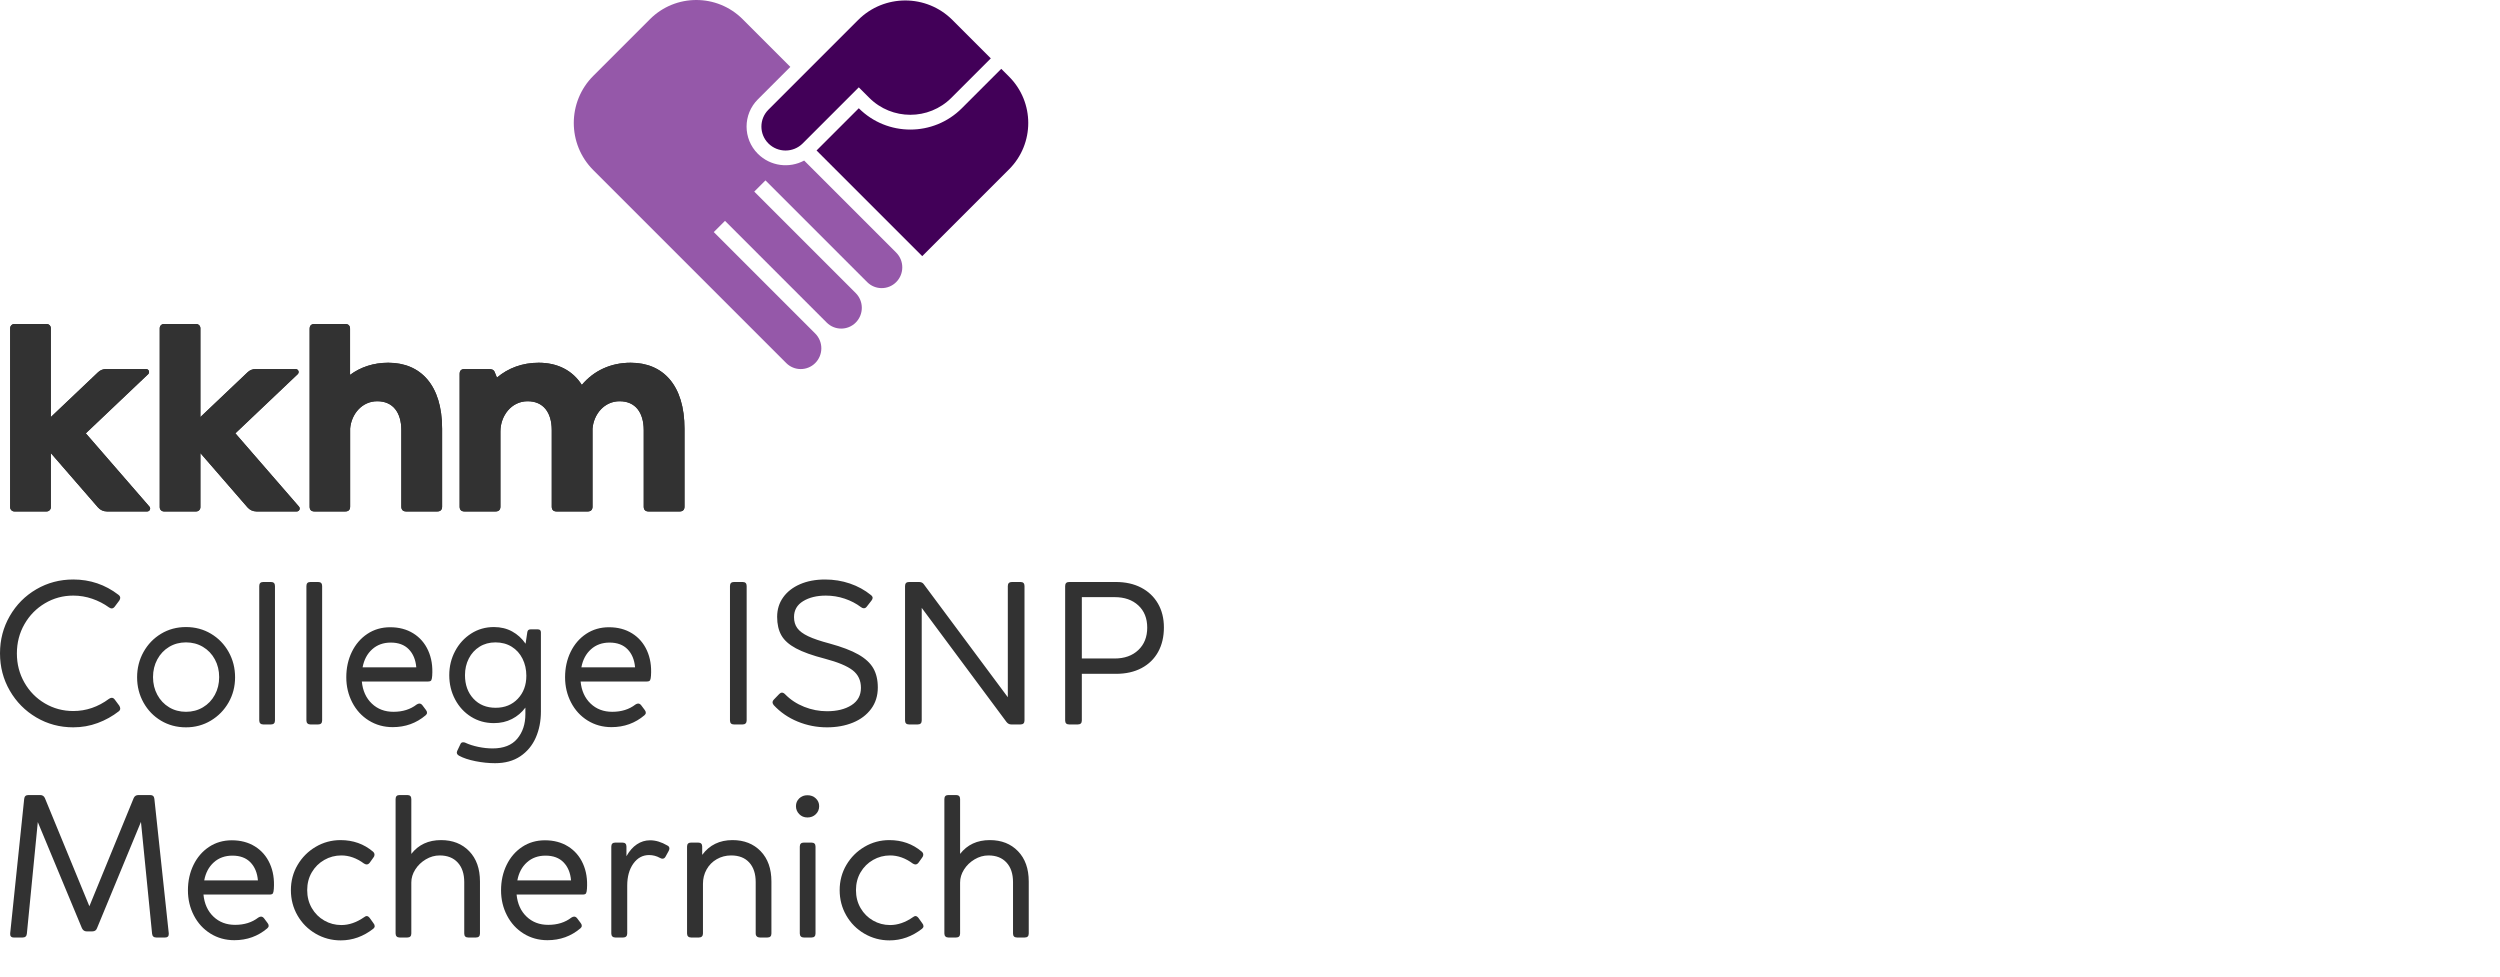 <?xml version="1.0" encoding="UTF-8" standalone="no"?><!DOCTYPE svg PUBLIC "-//W3C//DTD SVG 1.1//EN" "http://www.w3.org/Graphics/SVG/1.1/DTD/svg11.dtd"><svg width="100%" height="100%" viewBox="0 0 2292 896" version="1.1" xmlns="http://www.w3.org/2000/svg" xmlns:xlink="http://www.w3.org/1999/xlink" xml:space="preserve" xmlns:serif="http://www.serif.com/" style="fill-rule:evenodd;clip-rule:evenodd;stroke-linejoin:round;stroke-miterlimit:2;"><rect id="logo-rgb" x="0" y="0" width="2291.67" height="895.833" style="fill:none;"/><clipPath id="_clip1"><rect id="logo-rgb1" serif:id="logo-rgb" x="0" y="0" width="2291.67" height="895.833"/></clipPath><g clip-path="url(#_clip1)"><g><path d="M737.253,147.203c-13.618,7.341 -30.987,5.263 -42.482,-6.231c-13.756,-13.757 -13.756,-36.093 -0,-49.849l29.806,-29.807l-43.732,-43.732c-23.446,-23.445 -61.515,-23.445 -84.961,0l-51.957,51.957c-23.847,23.847 -23.847,62.568 -0,86.415l176.899,176.899c7.33,7.33 19.232,7.33 26.562,0c7.477,-7.476 7.477,-19.615 0,-27.091l-92.996,-92.996l10.28,-10.28l93.26,93.261c7.33,7.33 19.233,7.33 26.563,-0c7.476,-7.476 7.476,-19.616 -0,-27.092l-92.996,-92.996l10.279,-10.279l93.261,93.26c7.33,7.331 19.232,7.331 26.562,0c7.476,-7.476 7.476,-19.615 0,-27.091l-84.348,-84.348Z" style="fill:#9558a9;"/><path d="M917.956,63.1l-36.135,36.135c-26.071,26.072 -68.403,26.074 -94.479,0.007l-38.723,38.722l96.885,96.885l79.62,-79.62c23.446,-23.445 23.446,-61.515 0,-84.961l-7.168,-7.168Zm-130.614,16.972l9.585,9.585c20.784,20.784 54.532,20.784 75.316,-0l36.135,-36.135l-35.211,-35.211c-23.847,-23.847 -62.568,-23.847 -86.415,0l-82.305,82.305c-8.518,8.518 -8.518,22.35 0,30.868c8.688,8.688 22.795,8.688 31.483,-0l51.412,-51.412Z" style="fill:#420058;"/></g><path d="M288.274,468.889l28.327,-0c2.859,-0 4.398,-1.54 4.398,-4.398l-0,-71.576c1.098,-13.194 10.775,-25.069 24.847,-25.069c14.513,-0 22.1,10.446 22.1,26.498l-0,70.147c-0,2.858 1.538,4.398 4.397,4.398l28.587,-0c2.858,-0 4.399,-1.54 4.399,-4.398l-0,-71.466c-0,-39.801 -19.572,-60.47 -49.367,-60.47c-13.49,-0 -25.396,3.987 -35.033,11.147l0,-42.264c0,-2.859 -1.538,-4.398 -4.398,-4.398l-28.257,0c-2.858,0 -4.398,1.539 -4.398,4.398l0,163.112c0,2.859 1.54,4.339 4.398,4.339m289.904,-136.334c-18.471,-0 -33.974,7.474 -44.749,20.339c-8.575,-13.413 -22.429,-20.339 -39.58,-20.339c-14.954,-0 -28.037,4.945 -38.262,13.631l-2.044,-5.044c-0.99,-2.417 -3,-2.812 -5.612,-2.812l-22.14,0c-2.859,0 -4.398,1.539 -4.398,4.397l0,121.764c0,2.858 1.539,4.398 4.398,4.398l28.585,-0c2.859,-0 4.4,-1.54 4.4,-4.398l0,-68.937c0,-14.293 10.004,-27.708 24.958,-27.708c14.512,-0 22.099,10.446 22.099,26.498l0,70.147c0,2.858 1.539,4.398 4.398,4.398l28.585,-0c2.859,-0 4.399,-1.54 4.399,-4.398l0,-71.576c1.1,-13.194 10.774,-25.069 24.848,-25.069c14.514,-0 22.1,10.446 22.1,26.498l0,70.147c0,2.858 1.539,4.398 4.398,4.398l28.585,-0c2.86,-0 4.398,-1.54 4.398,-4.398l0,-71.466c0,-39.801 -19.57,-60.47 -49.366,-60.47m-394.46,82.812l-0,49.655c-0,2.134 -1.734,3.867 -3.868,3.867l-29.552,-0c-2.135,-0 -3.867,-1.733 -3.867,-3.867l-0,-164.114c-0,-2.134 1.732,-3.868 3.867,-3.868l29.552,0c2.134,0 3.868,1.734 3.868,3.868l-0,81.464l43.353,-41.14c1.964,-1.864 4.569,-2.902 7.275,-2.902l36.688,0c1.119,0 2.128,0.682 2.542,1.723c0.416,1.04 0.155,2.229 -0.658,3l-57.136,54.221l58.322,67.205c0.683,0.788 0.844,1.903 0.41,2.852c-0.431,0.949 -1.38,1.558 -2.423,1.558l-36.983,-0c-3.141,-0 -6.125,-1.362 -8.185,-3.734l-43.205,-49.788Zm-137.114,-0l-0,49.655c-0,2.134 -1.732,3.867 -3.867,3.867l-29.553,-0c-2.133,-0 -3.867,-1.733 -3.867,-3.867l0,-164.114c0,-2.134 1.734,-3.868 3.867,-3.868l29.553,0c2.135,0 3.867,1.734 3.867,3.868l-0,81.464l43.353,-41.14c1.964,-1.864 4.569,-2.902 7.275,-2.902l36.688,0c1.121,0 2.128,0.682 2.542,1.723c0.416,1.04 0.155,2.229 -0.657,3l-57.137,54.221l58.322,67.205c0.684,0.788 0.845,1.903 0.412,2.852c-0.433,0.949 -1.381,1.558 -2.423,1.558l-36.984,-0c-3.14,-0 -6.126,-1.362 -8.185,-3.734l-43.206,-49.788Z" style="fill:#323232;fill-rule:nonzero;"/><g><path d="M9.336,855.64c-0.235,2.578 0.879,3.867 3.34,3.867l8.086,0c2.344,0 3.633,-1.171 3.868,-3.515l10.02,-102.312l40.432,97.214c0.938,1.992 2.344,2.988 4.219,2.988l5.45,0c2.11,0 3.516,-0.996 4.219,-2.988l40.257,-97.39l10.196,102.488c0.234,2.344 1.523,3.515 3.867,3.515l8.087,0c2.226,0 3.34,-1.054 3.34,-3.164l-0,-0.703l-13.185,-123.231c-0.234,-2.344 -1.523,-3.516 -3.867,-3.516l-10.724,0c-2.109,0 -3.574,0.938 -4.394,2.813l-40.609,99.147l-40.784,-99.147c-0.82,-1.875 -2.285,-2.813 -4.394,-2.813l-10.724,0c-2.344,0 -3.633,1.172 -3.867,3.516l-12.833,123.231Z" style="fill:#323232;fill-rule:nonzero;"/><path d="M192.952,855.904c6.504,4.043 13.799,6.065 21.886,6.065c11.602,-0 21.681,-3.633 30.236,-10.9c0.821,-0.703 1.231,-1.465 1.231,-2.285c-0,-0.937 -0.352,-1.816 -1.055,-2.637l-3.164,-4.219c-0.821,-1.055 -1.758,-1.582 -2.813,-1.582c-0.703,0 -1.523,0.293 -2.461,0.879c-5.743,4.453 -12.833,6.68 -21.271,6.68c-7.969,0 -14.591,-2.52 -19.865,-7.559c-5.273,-5.039 -8.32,-11.778 -9.141,-20.216l60.649,-0c1.641,-0 2.666,-0.41 3.076,-1.231c0.41,-0.82 0.674,-2.168 0.791,-4.043c0.586,-8.672 -0.644,-16.378 -3.691,-23.117c-3.047,-6.738 -7.589,-11.983 -13.624,-15.733c-6.036,-3.75 -13.097,-5.626 -21.183,-5.626c-7.853,0 -14.826,2.022 -20.92,6.065c-6.094,4.043 -10.84,9.552 -14.239,16.525c-3.399,6.973 -5.098,14.737 -5.098,23.292c-0,8.321 1.816,15.998 5.45,23.029c3.633,7.032 8.701,12.569 15.206,16.613Zm43.508,-48.783l-49.222,0c1.29,-6.914 4.219,-12.423 8.79,-16.524c4.571,-4.102 10.255,-6.153 17.052,-6.153c7.032,-0 12.54,2.051 16.525,6.153c3.984,4.101 6.269,9.61 6.855,16.524Z" style="fill:#323232;fill-rule:nonzero;"/><path d="M289.374,855.992c7.032,4.101 14.708,6.152 23.029,6.152c10.782,0 20.744,-3.574 29.885,-10.723c0.82,-0.703 1.23,-1.465 1.23,-2.285c0,-0.938 -0.351,-1.817 -1.054,-2.637l-3.516,-4.922c-0.938,-1.172 -1.875,-1.758 -2.813,-1.758c-0.586,-0 -1.348,0.351 -2.285,1.054c-6.915,4.805 -13.888,7.208 -20.92,7.208c-5.625,-0 -10.84,-1.377 -15.645,-4.131c-4.805,-2.754 -8.614,-6.563 -11.427,-11.427c-2.812,-4.863 -4.219,-10.342 -4.219,-16.436c0,-6.095 1.407,-11.544 4.219,-16.349c2.813,-4.805 6.622,-8.585 11.427,-11.339c4.805,-2.754 10.02,-4.131 15.645,-4.131c7.149,0 14.064,2.461 20.744,7.383c0.938,0.586 1.758,0.879 2.461,0.879c1.055,0 1.992,-0.527 2.813,-1.582l3.516,-4.922c0.586,-0.703 0.879,-1.524 0.879,-2.461c-0,-1.055 -0.469,-1.992 -1.407,-2.813c-8.321,-7.032 -18.224,-10.547 -29.709,-10.547c-8.203,-0 -15.792,2.051 -22.765,6.152c-6.973,4.102 -12.511,9.64 -16.612,16.613c-4.102,6.973 -6.153,14.679 -6.153,23.117c-0,8.438 2.021,16.173 6.065,23.204c4.043,7.032 9.58,12.599 16.612,16.701Z" style="fill:#323232;fill-rule:nonzero;"/><path d="M363.647,858.541c0.644,0.644 1.553,0.966 2.724,0.966l7.032,0c2.461,0 3.692,-1.23 3.692,-3.691l-0,-46.761c-0,-4.102 1.201,-8.057 3.604,-11.866c2.402,-3.809 5.625,-6.915 9.668,-9.317c4.043,-2.403 8.292,-3.604 12.745,-3.604c7.032,0 12.54,2.168 16.525,6.504c3.984,4.337 5.977,10.314 5.977,17.931l-0,47.113c-0,2.461 1.23,3.691 3.691,3.691l7.032,0c2.461,0 3.692,-1.23 3.692,-3.691l-0,-47.64c-0,-11.72 -3.282,-20.978 -9.845,-27.775c-6.563,-6.798 -15.176,-10.196 -25.841,-10.196c-11.603,-0 -20.685,4.219 -27.248,12.657l-0,-50.277c-0,-2.461 -1.231,-3.692 -3.692,-3.692l-7.032,0c-2.461,0 -3.691,1.231 -3.691,3.692l-0,123.231c-0,1.172 0.322,2.08 0.967,2.725Z" style="fill:#323232;fill-rule:nonzero;"/><path d="M480.022,855.904c6.504,4.043 13.799,6.065 21.886,6.065c11.602,-0 21.681,-3.633 30.236,-10.9c0.821,-0.703 1.231,-1.465 1.231,-2.285c-0,-0.937 -0.352,-1.816 -1.055,-2.637l-3.164,-4.219c-0.821,-1.055 -1.758,-1.582 -2.813,-1.582c-0.703,0 -1.523,0.293 -2.461,0.879c-5.742,4.453 -12.833,6.68 -21.271,6.68c-7.969,0 -14.591,-2.52 -19.864,-7.559c-5.274,-5.039 -8.321,-11.778 -9.142,-20.216l60.649,-0c1.641,-0 2.666,-0.41 3.076,-1.231c0.41,-0.82 0.674,-2.168 0.791,-4.043c0.586,-8.672 -0.644,-16.378 -3.691,-23.117c-3.047,-6.738 -7.589,-11.983 -13.624,-15.733c-6.036,-3.75 -13.097,-5.626 -21.183,-5.626c-7.852,0 -14.826,2.022 -20.92,6.065c-6.094,4.043 -10.84,9.552 -14.239,16.525c-3.399,6.973 -5.098,14.737 -5.098,23.292c0,8.321 1.817,15.998 5.45,23.029c3.633,7.032 8.701,12.569 15.206,16.613Zm43.508,-48.783l-49.222,0c1.29,-6.914 4.219,-12.423 8.79,-16.524c4.571,-4.102 10.255,-6.153 17.052,-6.153c7.032,-0 12.54,2.051 16.525,6.153c3.984,4.101 6.27,9.61 6.855,16.524Z" style="fill:#323232;fill-rule:nonzero;"/><path d="M561.414,858.541c0.644,0.644 1.553,0.966 2.725,0.966l7.207,0c1.172,0 2.08,-0.322 2.725,-0.966c0.645,-0.645 0.967,-1.553 0.967,-2.725l-0,-43.773c-0,-8.321 1.875,-15.089 5.625,-20.304c3.75,-5.215 8.555,-7.823 14.415,-7.823c3.516,0 6.856,0.879 10.02,2.637c0.821,0.469 1.583,0.704 2.286,0.704c1.172,-0 2.109,-0.645 2.812,-1.934l2.813,-5.098c0.469,-0.938 0.703,-1.7 0.703,-2.286c0,-1.289 -0.644,-2.226 -1.933,-2.812c-5.391,-3.164 -10.665,-4.747 -15.822,-4.747c-4.336,0 -8.35,1.231 -12.042,3.692c-3.691,2.461 -6.885,6.094 -9.58,10.899l-0,-8.789c-0,-2.462 -1.231,-3.692 -3.692,-3.692l-6.504,-0c-2.461,-0 -3.692,1.23 -3.692,3.692l0,79.634c0,1.172 0.322,2.08 0.967,2.725Z" style="fill:#323232;fill-rule:nonzero;"/><path d="M630.852,858.541c0.645,0.644 1.553,0.966 2.725,0.966l7.207,0c1.172,0 2.081,-0.322 2.725,-0.966c0.645,-0.645 0.967,-1.553 0.967,-2.725l0,-45.531c0,-4.805 1.113,-9.199 3.34,-13.184c2.227,-3.985 5.333,-7.12 9.317,-9.405c3.985,-2.285 8.38,-3.428 13.185,-3.428c7.149,0 12.686,2.168 16.612,6.504c3.926,4.337 5.889,10.314 5.889,17.931l0,47.113c0,1.172 0.352,2.08 1.055,2.725c0.703,0.644 1.641,0.966 2.813,0.966l6.856,0c2.461,0 3.691,-1.23 3.691,-3.691l0,-47.64c0,-11.72 -3.281,-20.978 -9.844,-27.775c-6.563,-6.798 -15.177,-10.196 -25.842,-10.196c-11.836,-0 -21.095,4.512 -27.775,13.536l-0,-7.559c-0,-2.462 -1.231,-3.692 -3.692,-3.692l-6.504,-0c-2.461,-0 -3.692,1.23 -3.692,3.692l0,79.634c0,1.172 0.323,2.08 0.967,2.725Z" style="fill:#323232;fill-rule:nonzero;"/><path d="M734.218,858.541c0.645,0.644 1.553,0.966 2.725,0.966l7.032,0c2.461,0 3.692,-1.23 3.692,-3.691l-0,-79.634c-0,-2.462 -1.231,-3.692 -3.692,-3.692l-7.032,-0c-2.461,-0 -3.691,1.23 -3.691,3.692l-0,79.634c-0,1.172 0.322,2.08 0.966,2.725Zm-1.494,-126.571c-1.992,1.933 -2.988,4.307 -2.988,7.119c-0,2.813 0.996,5.245 2.988,7.296c1.993,2.051 4.512,3.076 7.559,3.076c3.047,0 5.596,-0.996 7.647,-2.988c2.051,-1.993 3.077,-4.454 3.077,-7.384c-0,-2.812 -1.026,-5.186 -3.077,-7.119c-2.051,-1.934 -4.6,-2.901 -7.647,-2.901c-3.047,0 -5.566,0.967 -7.559,2.901Z" style="fill:#323232;fill-rule:nonzero;"/><path d="M792.494,855.992c7.032,4.101 14.708,6.152 23.029,6.152c10.782,0 20.743,-3.574 29.885,-10.723c0.82,-0.703 1.23,-1.465 1.23,-2.285c0,-0.938 -0.351,-1.817 -1.055,-2.637l-3.515,-4.922c-0.938,-1.172 -1.876,-1.758 -2.813,-1.758c-0.586,-0 -1.348,0.351 -2.285,1.054c-6.915,4.805 -13.888,7.208 -20.92,7.208c-5.625,-0 -10.84,-1.377 -15.645,-4.131c-4.805,-2.754 -8.614,-6.563 -11.427,-11.427c-2.813,-4.863 -4.219,-10.342 -4.219,-16.436c-0,-6.095 1.406,-11.544 4.219,-16.349c2.813,-4.805 6.622,-8.585 11.427,-11.339c4.805,-2.754 10.02,-4.131 15.645,-4.131c7.149,0 14.064,2.461 20.744,7.383c0.937,0.586 1.758,0.879 2.461,0.879c1.055,0 1.992,-0.527 2.813,-1.582l3.515,-4.922c0.586,-0.703 0.879,-1.524 0.879,-2.461c0,-1.055 -0.468,-1.992 -1.406,-2.813c-8.321,-7.032 -18.224,-10.547 -29.709,-10.547c-8.204,-0 -15.792,2.051 -22.765,6.152c-6.973,4.102 -12.511,9.64 -16.613,16.613c-4.102,6.973 -6.152,14.679 -6.152,23.117c-0,8.438 2.021,16.173 6.064,23.204c4.044,7.032 9.581,12.599 16.613,16.701Z" style="fill:#323232;fill-rule:nonzero;"/><path d="M866.766,858.541c0.645,0.644 1.553,0.966 2.725,0.966l7.032,0c2.461,0 3.692,-1.23 3.692,-3.691l-0,-46.761c-0,-4.102 1.201,-8.057 3.603,-11.866c2.403,-3.809 5.626,-6.915 9.669,-9.317c4.043,-2.403 8.292,-3.604 12.745,-3.604c7.032,0 12.54,2.168 16.525,6.504c3.984,4.337 5.976,10.314 5.976,17.931l0,47.113c0,2.461 1.231,3.691 3.692,3.691l7.032,0c2.461,0 3.692,-1.23 3.692,-3.691l-0,-47.64c-0,-11.72 -3.282,-20.978 -9.845,-27.775c-6.563,-6.798 -15.177,-10.196 -25.841,-10.196c-11.603,-0 -20.685,4.219 -27.248,12.657l-0,-50.277c-0,-2.461 -1.231,-3.692 -3.692,-3.692l-7.032,0c-2.461,0 -3.691,1.231 -3.691,3.692l-0,123.231c-0,1.172 0.322,2.08 0.966,2.725Z" style="fill:#323232;fill-rule:nonzero;"/></g><path d="M288.274,468.889l28.327,-0c2.859,-0 4.398,-1.54 4.398,-4.398l-0,-71.576c1.098,-13.194 10.775,-25.069 24.847,-25.069c14.513,-0 22.1,10.446 22.1,26.498l-0,70.147c-0,2.858 1.538,4.398 4.397,4.398l28.587,-0c2.858,-0 4.399,-1.54 4.399,-4.398l-0,-71.466c-0,-39.801 -19.572,-60.47 -49.367,-60.47c-13.49,-0 -25.396,3.987 -35.033,11.147l0,-42.264c0,-2.859 -1.538,-4.398 -4.398,-4.398l-28.257,0c-2.858,0 -4.398,1.539 -4.398,4.398l0,163.112c0,2.859 1.54,4.339 4.398,4.339m289.904,-136.334c-18.471,-0 -33.974,7.474 -44.749,20.339c-8.575,-13.413 -22.429,-20.339 -39.58,-20.339c-14.954,-0 -28.037,4.945 -38.262,13.631l-2.044,-5.044c-0.99,-2.417 -3,-2.812 -5.612,-2.812l-22.14,0c-2.859,0 -4.398,1.539 -4.398,4.397l0,121.764c0,2.858 1.539,4.398 4.398,4.398l28.585,-0c2.859,-0 4.4,-1.54 4.4,-4.398l0,-68.937c0,-14.293 10.004,-27.708 24.958,-27.708c14.512,-0 22.099,10.446 22.099,26.498l0,70.147c0,2.858 1.539,4.398 4.398,4.398l28.585,-0c2.859,-0 4.399,-1.54 4.399,-4.398l0,-71.576c1.1,-13.194 10.774,-25.069 24.848,-25.069c14.514,-0 22.1,10.446 22.1,26.498l0,70.147c0,2.858 1.539,4.398 4.398,4.398l28.585,-0c2.86,-0 4.398,-1.54 4.398,-4.398l0,-71.466c0,-39.801 -19.57,-60.47 -49.366,-60.47m-394.46,82.812l-0,49.655c-0,2.134 -1.734,3.867 -3.868,3.867l-29.552,-0c-2.135,-0 -3.867,-1.733 -3.867,-3.867l-0,-164.114c-0,-2.134 1.732,-3.868 3.867,-3.868l29.552,0c2.134,0 3.868,1.734 3.868,3.868l-0,81.464l43.353,-41.14c1.964,-1.864 4.569,-2.902 7.275,-2.902l36.688,0c1.119,0 2.128,0.682 2.542,1.723c0.416,1.04 0.155,2.229 -0.658,3l-57.136,54.221l58.322,67.205c0.683,0.788 0.844,1.903 0.41,2.852c-0.431,0.949 -1.38,1.558 -2.423,1.558l-36.983,-0c-3.141,-0 -6.125,-1.362 -8.185,-3.734l-43.205,-49.788Zm-137.114,-0l-0,49.655c-0,2.134 -1.732,3.867 -3.867,3.867l-29.553,-0c-2.133,-0 -3.867,-1.733 -3.867,-3.867l0,-164.114c0,-2.134 1.734,-3.868 3.867,-3.868l29.553,0c2.135,0 3.867,1.734 3.867,3.868l-0,81.464l43.353,-41.14c1.964,-1.864 4.569,-2.902 7.275,-2.902l36.688,0c1.121,0 2.128,0.682 2.542,1.723c0.416,1.04 0.155,2.229 -0.657,3l-57.137,54.221l58.322,67.205c0.684,0.788 0.845,1.903 0.412,2.852c-0.433,0.949 -1.381,1.558 -2.423,1.558l-36.984,-0c-3.14,-0 -6.126,-1.362 -8.185,-3.734l-43.206,-49.788Z" style="fill:#323232;fill-rule:nonzero;"/><path d="M33.313,657.765c-10.255,-6.035 -18.371,-14.239 -24.348,-24.611c-5.977,-10.371 -8.965,-21.769 -8.965,-34.191c-0,-12.423 2.988,-23.82 8.965,-34.192c5.977,-10.372 14.093,-18.546 24.348,-24.523c10.254,-5.977 21.534,-8.966 33.84,-8.966c15.47,0 29.299,4.688 41.487,14.064c1.055,0.82 1.582,1.758 1.582,2.812c0,0.704 -0.293,1.524 -0.879,2.462l-4.219,5.625c-0.82,1.055 -1.758,1.582 -2.812,1.582c-0.586,0 -1.348,-0.293 -2.286,-0.879c-4.688,-3.399 -9.844,-6.065 -15.47,-7.999c-5.625,-1.933 -11.426,-2.9 -17.403,-2.9c-9.376,-0 -18.019,2.344 -25.93,7.032c-7.91,4.687 -14.18,11.075 -18.809,19.161c-4.63,8.087 -6.944,17.052 -6.944,26.896c-0,9.728 2.314,18.634 6.944,26.721c4.629,8.086 10.899,14.444 18.809,19.074c7.911,4.629 16.554,6.943 25.93,6.943c11.837,0 22.794,-3.75 32.873,-11.25c0.938,-0.586 1.758,-0.879 2.461,-0.879c1.055,-0 1.993,0.586 2.813,1.758l4.043,5.449c0.586,0.938 0.879,1.817 0.879,2.637c0,0.938 -0.41,1.758 -1.23,2.461c-5.86,4.571 -12.335,8.175 -19.425,10.811c-7.091,2.637 -14.562,3.956 -22.414,3.956c-12.306,-0 -23.586,-3.018 -33.84,-9.054Zm114.353,2.989c-6.797,-4.043 -12.159,-9.581 -16.085,-16.613c-3.926,-7.031 -5.889,-14.766 -5.889,-23.204c0,-8.438 1.963,-16.173 5.889,-23.205c3.926,-7.032 9.288,-12.598 16.085,-16.7c6.797,-4.102 14.415,-6.153 22.853,-6.153c8.438,-0 16.085,2.051 22.941,6.153c6.856,4.102 12.247,9.668 16.173,16.7c3.926,7.032 5.889,14.767 5.889,23.205c0,8.438 -1.992,16.143 -5.977,23.117c-3.984,6.973 -9.405,12.51 -16.261,16.612c-6.855,4.102 -14.444,6.153 -22.765,6.153c-8.438,-0 -16.056,-2.022 -22.853,-6.065Zm-3.428,-23.732c2.637,4.863 6.241,8.672 10.811,11.426c4.571,2.754 9.728,4.132 15.47,4.132c5.743,-0 10.929,-1.378 15.558,-4.132c4.629,-2.754 8.262,-6.563 10.899,-11.426c2.637,-4.864 3.955,-10.284 3.955,-16.261c0,-5.977 -1.318,-11.397 -3.955,-16.261c-2.637,-4.864 -6.27,-8.672 -10.899,-11.426c-4.629,-2.755 -9.815,-4.132 -15.558,-4.132c-5.742,0 -10.899,1.377 -15.47,4.132c-4.57,2.754 -8.174,6.562 -10.811,11.426c-2.637,4.864 -3.955,10.284 -3.955,16.261c-0,5.977 1.318,11.397 3.955,16.261Zm94.401,26.193c-0.645,-0.645 -0.967,-1.553 -0.967,-2.725l0,-123.231c0,-2.461 1.231,-3.691 3.692,-3.691l7.032,-0c2.461,-0 3.691,1.23 3.691,3.691l0,123.231c0,2.461 -1.23,3.692 -3.691,3.692l-7.032,-0c-1.172,-0 -2.08,-0.322 -2.725,-0.967Zm43.245,-0c-0.644,-0.645 -0.967,-1.553 -0.967,-2.725l0,-123.231c0,-2.461 1.231,-3.691 3.692,-3.691l7.032,-0c2.461,-0 3.691,1.23 3.691,3.691l0,123.231c0,2.461 -1.23,3.692 -3.691,3.692l-7.032,-0c-1.172,-0 -2.08,-0.322 -2.725,-0.967Zm56.254,-2.637c-6.504,-4.043 -11.573,-9.581 -15.206,-16.612c-3.633,-7.032 -5.45,-14.708 -5.45,-23.029c0,-8.556 1.7,-16.32 5.098,-23.293c3.399,-6.973 8.145,-12.481 14.239,-16.524c6.095,-4.044 13.068,-6.065 20.92,-6.065c8.086,-0 15.147,1.875 21.183,5.625c6.035,3.75 10.577,8.995 13.624,15.734c3.047,6.738 4.278,14.444 3.692,23.116c-0.118,1.876 -0.381,3.223 -0.792,4.044c-0.41,0.82 -1.435,1.23 -3.076,1.23l-60.649,0c0.821,8.438 3.868,15.177 9.142,20.216c5.274,5.04 11.895,7.56 19.864,7.56c8.438,-0 15.529,-2.227 21.271,-6.681c0.938,-0.586 1.758,-0.879 2.461,-0.879c1.055,0 1.993,0.528 2.813,1.583l3.164,4.219c0.704,0.82 1.055,1.699 1.055,2.636c0,0.821 -0.41,1.583 -1.23,2.286c-8.556,7.266 -18.634,10.899 -30.237,10.899c-8.086,-0 -15.382,-2.022 -21.886,-6.065Zm43.509,-48.782c-0.586,-6.915 -2.872,-12.423 -6.856,-16.525c-3.985,-4.102 -9.493,-6.153 -16.525,-6.153c-6.797,0 -12.481,2.051 -17.052,6.153c-4.57,4.102 -7.5,9.61 -8.789,16.525l49.222,-0Zm54.232,86.05c-6.153,-1.23 -11.163,-2.9 -15.03,-5.01c-1.876,-1.055 -2.462,-2.461 -1.758,-4.219l3.164,-6.68c0.469,-0.938 1.23,-1.406 2.285,-1.406c0.821,-0 1.465,0.117 1.934,0.351c3.516,1.641 7.53,2.93 12.042,3.868c4.512,0.937 8.877,1.406 13.096,1.406c10.079,-0 17.609,-2.959 22.59,-8.878c4.981,-5.918 7.471,-13.448 7.471,-22.589l-0,-5.977c-3.281,4.453 -7.383,7.94 -12.306,10.46c-4.922,2.519 -10.43,3.779 -16.524,3.779c-7.735,0 -14.708,-1.933 -20.919,-5.801c-6.212,-3.867 -11.105,-9.17 -14.679,-15.909c-3.575,-6.739 -5.362,-14.151 -5.362,-22.238c0,-7.969 1.787,-15.323 5.362,-22.062c3.574,-6.739 8.467,-12.1 14.679,-16.085c6.211,-3.985 13.184,-5.977 20.919,-5.977c6.211,-0 11.778,1.348 16.7,4.043c4.922,2.696 9.024,6.446 12.306,11.251l1.582,-10.548c0.234,-1.758 1.23,-2.637 2.988,-2.637l6.681,0c1.875,0 2.812,0.938 2.812,2.813l0,72.427c0,8.907 -1.582,16.935 -4.746,24.084c-3.164,7.148 -7.882,12.832 -14.152,17.051c-6.269,4.22 -13.975,6.329 -23.116,6.329c-5.86,0 -11.866,-0.615 -18.019,-1.846Zm-1.846,-57.308c5.157,5.566 11.954,8.35 20.392,8.35c8.321,-0 15.089,-2.754 20.304,-8.262c5.215,-5.509 7.823,-12.54 7.823,-21.096c-0,-5.742 -1.172,-10.957 -3.516,-15.645c-2.344,-4.688 -5.655,-8.35 -9.932,-10.987c-4.278,-2.637 -9.229,-3.956 -14.855,-3.956c-5.508,0 -10.372,1.319 -14.591,3.956c-4.219,2.637 -7.5,6.24 -9.844,10.811c-2.344,4.571 -3.516,9.669 -3.516,15.294c0,8.79 2.578,15.968 7.735,21.535Zm104.685,20.04c-6.505,-4.043 -11.573,-9.581 -15.206,-16.612c-3.633,-7.032 -5.45,-14.708 -5.45,-23.029c0,-8.556 1.699,-16.32 5.098,-23.293c3.399,-6.973 8.145,-12.481 14.239,-16.524c6.095,-4.044 13.068,-6.065 20.92,-6.065c8.086,-0 15.147,1.875 21.183,5.625c6.035,3.75 10.577,8.995 13.624,15.734c3.047,6.738 4.277,14.444 3.691,23.116c-0.117,1.876 -0.38,3.223 -0.791,4.044c-0.41,0.82 -1.435,1.23 -3.076,1.23l-60.649,0c0.821,8.438 3.868,15.177 9.142,20.216c5.273,5.04 11.895,7.56 19.864,7.56c8.438,-0 15.529,-2.227 21.271,-6.681c0.938,-0.586 1.758,-0.879 2.461,-0.879c1.055,0 1.993,0.528 2.813,1.583l3.164,4.219c0.703,0.82 1.055,1.699 1.055,2.636c0,0.821 -0.41,1.583 -1.231,2.286c-8.555,7.266 -18.634,10.899 -30.236,10.899c-8.086,-0 -15.382,-2.022 -21.886,-6.065Zm43.509,-48.782c-0.586,-6.915 -2.872,-12.423 -6.856,-16.525c-3.985,-4.102 -9.493,-6.153 -16.525,-6.153c-6.797,0 -12.481,2.051 -17.052,6.153c-4.57,4.102 -7.5,9.61 -8.789,16.525l49.222,-0Zm87.017,48.694l0,-123.231c0,-2.461 1.231,-3.691 3.692,-3.691l7.911,-0c2.461,-0 3.691,1.23 3.691,3.691l0,123.231c0,1.172 -0.322,2.08 -0.967,2.725c-0.644,0.645 -1.553,0.967 -2.724,0.967l-7.911,-0c-2.461,-0 -3.692,-1.231 -3.692,-3.692Zm62.055,1.055c-8.555,-3.516 -15.88,-8.555 -21.974,-15.118c-0.703,-0.938 -1.055,-1.758 -1.055,-2.461c0,-0.938 0.469,-1.875 1.407,-2.813l4.746,-4.922c0.82,-0.821 1.641,-1.231 2.461,-1.231c0.938,0 1.875,0.469 2.813,1.407c4.922,5.039 10.782,8.906 17.579,11.602c6.797,2.695 13.771,4.043 20.919,4.043c9.142,0 16.613,-1.846 22.414,-5.537c5.801,-3.692 8.702,-8.995 8.702,-15.91c-0,-6.797 -2.52,-12.159 -7.559,-16.085c-5.04,-3.926 -13.536,-7.471 -25.49,-10.635c-11.368,-2.93 -20.216,-6.094 -26.545,-9.493c-6.329,-3.399 -10.782,-7.383 -13.36,-11.954c-2.579,-4.571 -3.868,-10.196 -3.868,-16.876c0,-6.797 1.846,-12.774 5.538,-17.931c3.691,-5.157 8.848,-9.17 15.47,-12.042c6.621,-2.871 14.268,-4.307 22.941,-4.307c7.969,0 15.557,1.231 22.765,3.692c7.207,2.461 13.624,5.977 19.249,10.548c1.055,0.82 1.582,1.699 1.582,2.636c0,0.704 -0.351,1.524 -1.055,2.462l-4.394,5.625c-0.704,0.937 -1.583,1.406 -2.637,1.406c-0.821,0 -1.7,-0.351 -2.637,-1.055c-4.336,-3.281 -9.288,-5.859 -14.855,-7.734c-5.566,-1.876 -11.338,-2.813 -17.315,-2.813c-8.321,-0 -15.265,1.699 -20.832,5.098c-5.567,3.399 -8.35,8.262 -8.35,14.591c0,3.984 0.996,7.354 2.989,10.108c1.992,2.754 5.332,5.244 10.02,7.471c4.688,2.227 11.25,4.453 19.689,6.68c11.133,3.047 19.893,6.387 26.281,10.02c6.387,3.633 10.957,7.852 13.711,12.657c2.755,4.805 4.132,10.665 4.132,17.58c-0,7.617 -2.051,14.18 -6.153,19.689c-4.102,5.508 -9.669,9.698 -16.7,12.569c-7.032,2.871 -14.943,4.307 -23.733,4.307c-9.375,-0 -18.341,-1.758 -26.896,-5.274Zm98.444,-1.055l0,-123.231c0,-2.461 1.231,-3.691 3.692,-3.691l9.141,-0c1.992,-0 3.457,0.703 4.395,2.109l76.997,103.542l0,-101.96c0,-2.461 1.289,-3.691 3.868,-3.691l7.735,-0c2.461,-0 3.691,1.23 3.691,3.691l0,123.231c0,2.461 -1.23,3.692 -3.691,3.692l-8.438,-0c-1.758,-0 -3.223,-0.762 -4.395,-2.285l-77.701,-104.597l0,103.19c0,2.461 -1.23,3.692 -3.691,3.692l-7.911,-0c-2.461,-0 -3.692,-1.231 -3.692,-3.692Zm146.787,0l0,-123.231c0,-2.461 1.231,-3.691 3.692,-3.691l42.718,-0c8.907,-0 16.671,1.728 23.292,5.186c6.622,3.457 11.749,8.32 15.382,14.59c3.633,6.27 5.45,13.566 5.45,21.887c-0,8.555 -1.758,16.026 -5.274,22.413c-3.516,6.387 -8.585,11.339 -15.206,14.855c-6.622,3.516 -14.444,5.273 -23.468,5.273l-31.292,0l0,42.718c0,2.461 -1.23,3.692 -3.691,3.692l-7.911,-0c-2.461,-0 -3.692,-1.231 -3.692,-3.692Zm45.355,-56.781c9.024,0 16.261,-2.578 21.71,-7.735c5.45,-5.156 8.175,-12.012 8.175,-20.568c-0,-8.555 -2.725,-15.352 -8.175,-20.392c-5.449,-5.039 -12.686,-7.559 -21.71,-7.559l-30.061,0l0,56.254l30.061,0Z" style="fill:#323232;"/></g></svg>